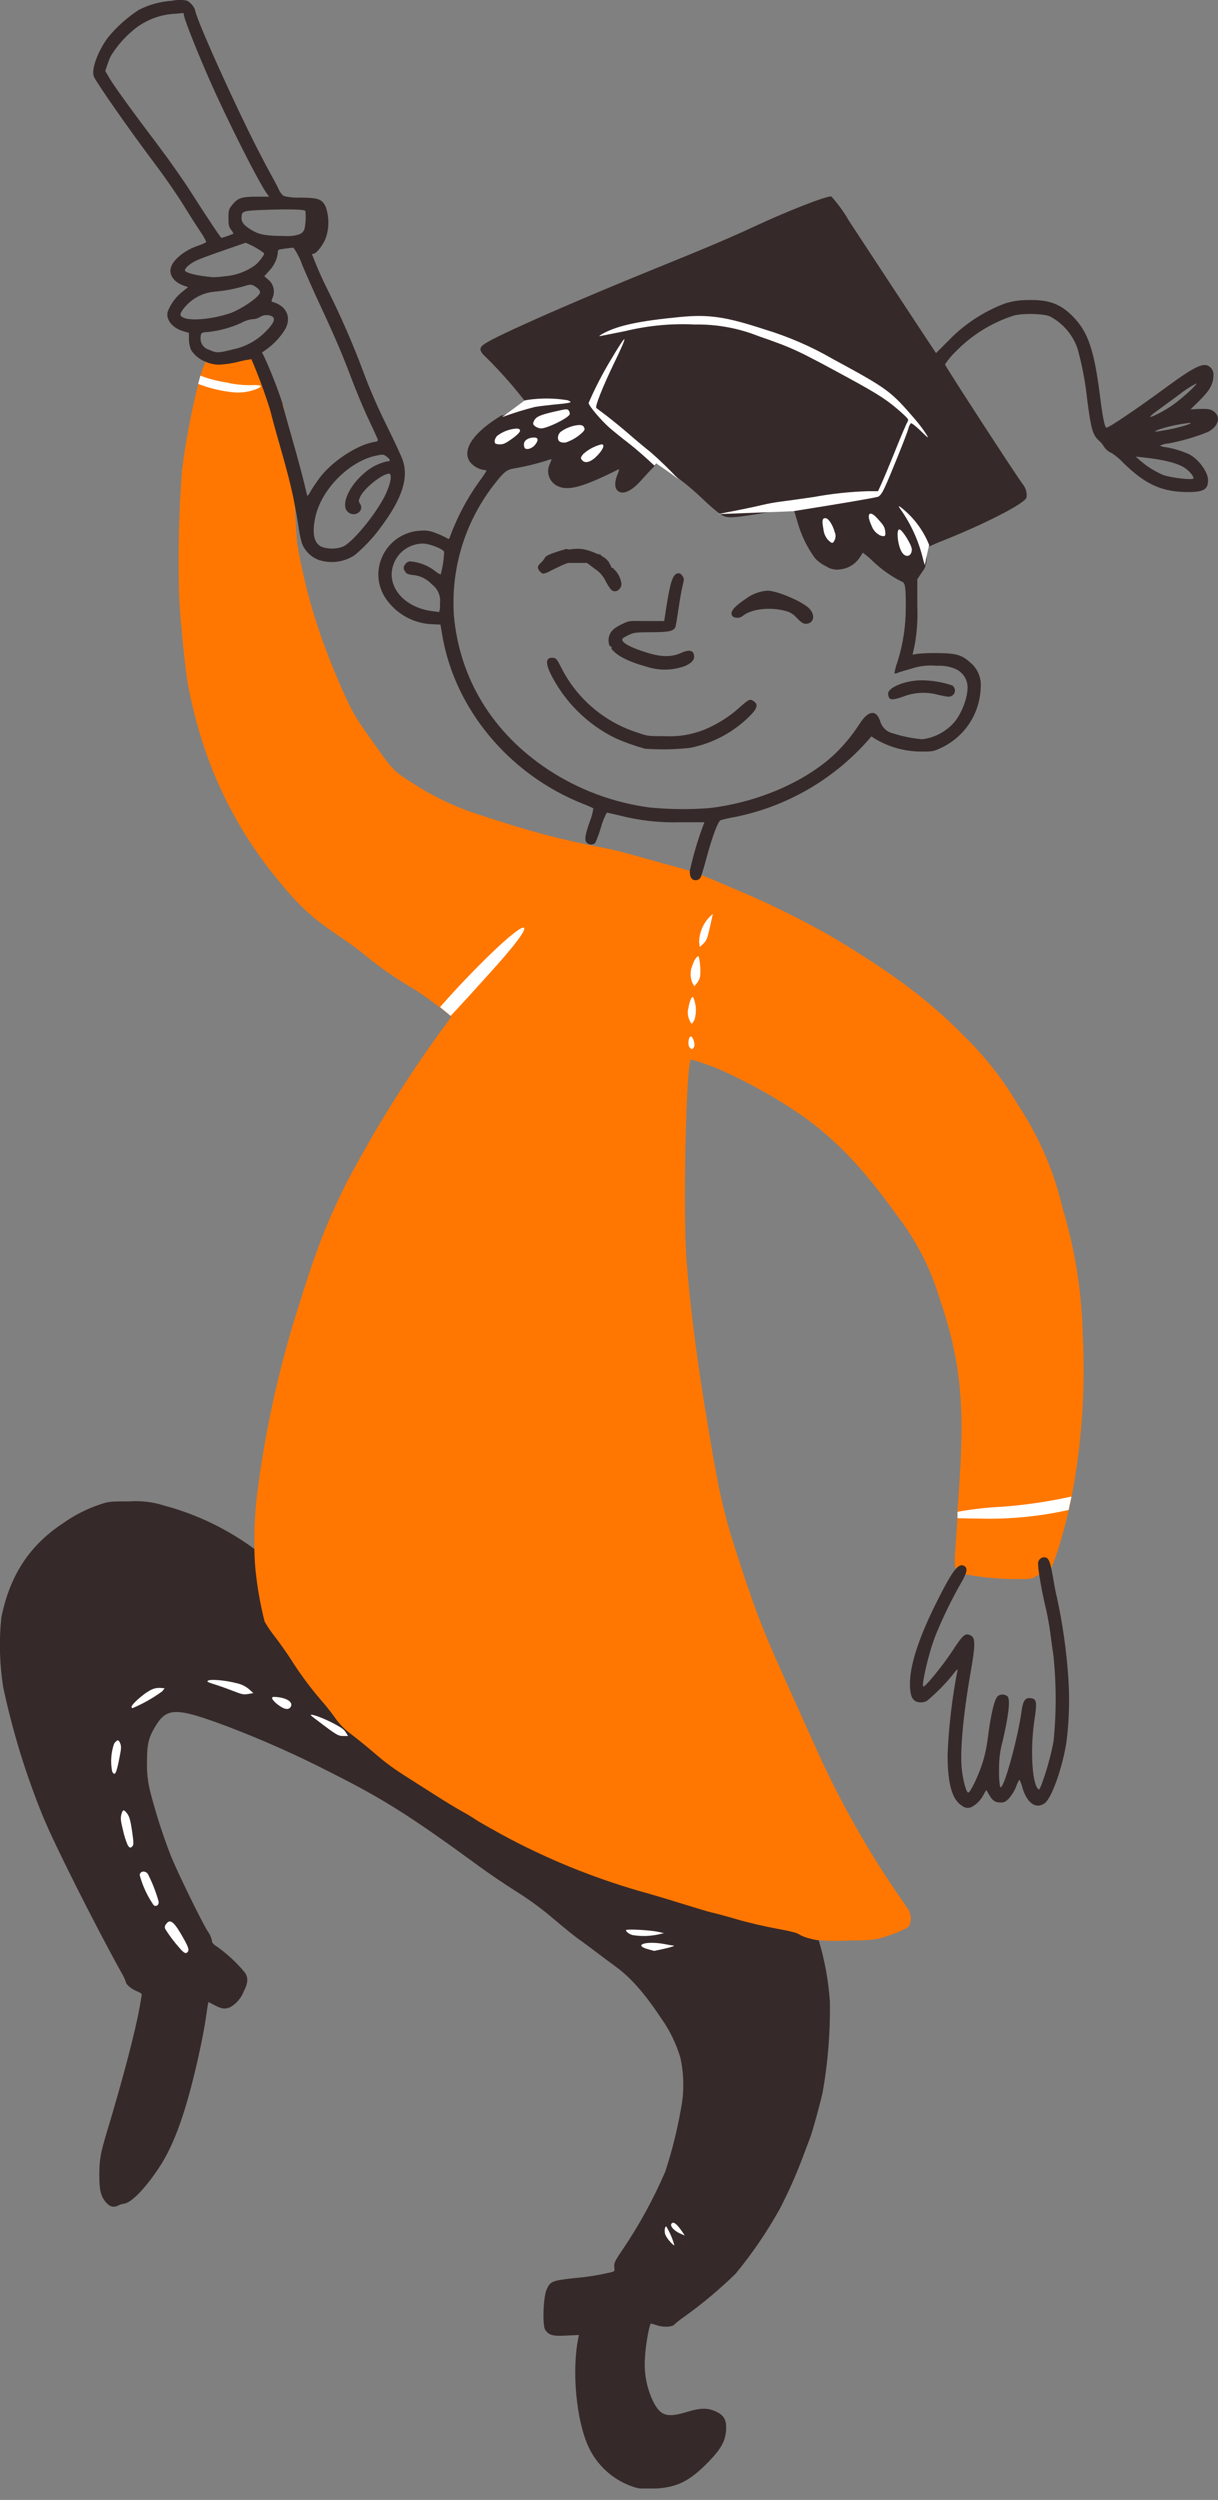 <?xml version="1.0" encoding="UTF-8"?> <svg xmlns="http://www.w3.org/2000/svg" width="77" height="158" viewBox="0 0 77 158" fill="none"><rect x="0" y="0" width="77" height="158" fill="#808080" stroke="none"/><g clip-path="url(#clip0)"><path d="M52.465 126.528C52.376 125.197 52.137 123.881 51.752 122.605C51.708 122.437 51.661 122.265 51.613 122.082C51.332 121.041 51.248 120.859 50.152 119.259C49.629 118.42 48.997 117.654 48.271 116.983C47.423 116.117 46.473 115.359 45.44 114.726C44.224 114.002 42.967 113.349 41.674 112.771C40.411 112.179 39.19 111.499 38.022 110.737C36.161 109.584 34.244 108.527 32.276 107.57C31.867 107.365 31.447 107.164 31.056 106.963H31.012C30.647 106.766 30.216 106.576 29.85 106.386C28.024 105.492 26.247 104.499 24.528 103.413C23.235 102.642 21.171 101.302 20.875 101.057C20.605 100.848 20.321 100.657 20.024 100.487C18.056 99.329 17.687 99.092 17.168 98.694C16.803 98.405 16.437 98.138 16.072 97.89C14.365 96.634 12.439 95.707 10.392 95.158C9.67 94.926 8.91 94.835 8.153 94.891C6.966 94.891 6.864 94.891 6.286 95.096C5.463 95.373 4.685 95.771 3.978 96.275C1.867 97.667 0.621 99.563 0.084 102.23C-0.069 103.706 -0.027 105.195 0.208 106.66C0.8 109.435 1.636 112.153 2.707 114.78C3.437 116.563 5.943 121.542 7.642 124.614C7.769 124.82 7.874 125.039 7.956 125.267C7.956 125.417 8.321 125.72 8.642 125.845C8.818 125.91 8.96 126.005 8.96 126.049C8.96 126.093 8.895 126.498 8.81 126.951C8.529 128.485 7.748 131.459 6.772 134.695C6.352 136.094 6.286 136.456 6.279 137.42C6.272 138.384 6.367 138.79 6.67 139.159C6.926 139.469 7.174 139.542 7.47 139.396C7.57 139.341 7.679 139.303 7.791 139.283C8.233 139.283 9.114 138.403 10.016 137.058C11.028 135.55 11.787 133.406 12.573 129.852C12.748 129.063 12.938 128.062 13 127.631C13.062 127.2 13.124 126.772 13.143 126.685L13.179 126.531L13.581 126.739C14.027 126.973 14.22 126.999 14.564 126.853C14.954 126.625 15.255 126.271 15.415 125.848C15.692 125.304 15.703 124.961 15.455 124.639C14.975 124.063 14.427 123.548 13.822 123.105C13.479 122.882 13.395 122.791 13.395 122.637C13.35 122.43 13.261 122.235 13.135 122.064C12.792 121.549 11.174 118.24 10.783 117.246C10.277 115.935 9.848 114.596 9.497 113.235C9.343 112.628 9.274 112.002 9.293 111.376C9.293 110.229 9.38 109.838 9.83 109.093C10.56 107.899 11.137 107.902 14.388 109.119C16.625 109.971 18.813 110.946 20.941 112.041C24.229 113.695 25.968 114.791 30.332 117.984C30.928 118.418 31.976 119.131 32.663 119.562C33.471 120.067 34.24 120.631 34.964 121.249C35.541 121.739 36.279 122.345 36.608 122.575C36.937 122.805 37.441 123.185 37.729 123.405C38.018 123.624 38.555 124.022 38.916 124.288C39.885 124.997 40.743 125.969 41.839 127.616C42.354 128.355 42.749 129.171 43.008 130.034C43.25 131.123 43.26 132.251 43.037 133.344C42.804 134.663 42.478 135.964 42.062 137.237C41.318 138.971 40.41 140.63 39.351 142.191C38.858 142.921 38.807 143.038 38.836 143.286C38.865 143.535 38.862 143.557 38.61 143.615C37.855 143.792 37.088 143.914 36.316 143.98C34.913 144.134 34.789 144.185 34.562 144.689C34.336 145.193 34.285 146.968 34.467 147.246C34.69 147.589 34.964 147.666 35.819 147.611L36.597 147.575L36.56 147.765C36.137 149.847 36.429 152.966 37.203 154.643C37.471 155.221 37.852 155.74 38.323 156.169C38.794 156.598 39.346 156.928 39.947 157.141C40.374 157.302 40.835 157.352 41.287 157.287C42.767 157.236 43.585 156.838 44.808 155.574C45.594 154.76 45.86 154.274 45.904 153.569C45.937 152.966 45.776 152.663 45.305 152.433C44.757 152.17 44.315 152.17 43.442 152.433C42.182 152.816 41.78 152.703 41.316 151.827C40.891 150.964 40.703 150.003 40.772 149.043C40.801 148.269 41.053 146.852 41.159 146.852C41.178 146.852 41.353 146.906 41.547 146.968C41.959 147.104 42.529 147.071 42.642 146.903C42.839 146.723 43.049 146.56 43.271 146.413C44.413 145.593 45.492 144.688 46.5 143.707C47.562 142.42 48.503 141.038 49.312 139.579C49.88 138.474 50.382 137.336 50.813 136.171L51.226 135.075C51.376 134.688 51.887 132.81 52.012 132.208C52.342 130.333 52.493 128.431 52.465 126.528Z" fill="#362929"></path><path d="M11.035 125.684C11.716 125.255 12.31 124.701 12.785 124.051C12.873 123.911 12.974 123.78 13.088 123.66C13.251 123.756 13.408 123.86 13.559 123.974C14.027 124.307 14.754 125.07 14.754 125.253C14.642 125.551 14.473 125.826 14.257 126.06C14.029 126.011 13.814 125.916 13.625 125.779C13.4 125.632 13.154 125.523 12.894 125.454C12.504 125.454 12.46 125.552 12.244 126.97C11.7 130.549 10.652 134.275 9.687 135.97C9.259 136.689 8.76 137.363 8.197 137.983C7.656 138.538 7.605 138.498 7.751 137.636C7.806 137.303 8.014 136.324 8.212 135.444C8.603 133.757 8.906 132.05 9.117 130.33C9.333 128.774 9.651 126.75 9.764 126.192C9.793 126.067 9.881 126.02 10.21 125.95C10.493 125.891 10.77 125.802 11.035 125.684Z" fill="#362929"></path><path d="M41.115 153.05C41.696 153.551 42.602 153.627 43.643 153.258C43.879 153.171 44.124 153.109 44.374 153.076C44.695 153.076 45.017 153.215 45.057 153.372C45.152 153.737 44.761 154.438 44.052 155.132C43.179 155.983 42.628 156.283 41.649 156.444C40.998 156.577 40.32 156.463 39.749 156.122C39.06 155.752 38.479 155.208 38.065 154.544C37.313 153.123 36.969 150.062 37.335 148.02C37.459 147.337 37.466 147.202 37.382 147.001C37.328 146.873 37.243 146.76 37.192 146.753C37.141 146.746 36.663 146.753 36.129 146.753H35.169V146.11C35.171 145.806 35.2 145.503 35.256 145.204C35.337 144.905 35.322 144.908 36.655 144.78C37.161 144.725 37.663 144.642 38.16 144.532C38.595 144.433 38.971 144.353 39.004 144.353C39.103 144.459 39.179 144.583 39.231 144.718C39.481 145.21 39.791 145.669 40.155 146.084L40.356 146.34L40.213 146.866C39.932 147.741 39.808 148.659 39.848 149.576C39.954 151.049 40.451 152.462 41.115 153.05Z" fill="#362929"></path><path d="M67.185 76.394C66.647 74.064 65.694 71.851 64.372 69.859C63.452 68.282 62.326 66.835 61.023 65.556C58.711 63.203 56.464 61.516 52.483 59.142C50.555 58.05 48.565 57.074 46.521 56.219L46.251 56.103L45.466 55.77L45.385 55.734C44.922 55.54 44.611 55.405 44.341 55.299C44.07 55.193 43.87 55.124 43.61 55.043C43.278 54.941 42.88 54.828 42.197 54.645L39.83 53.988C39.318 53.842 38.591 53.666 38.219 53.597C37.368 53.436 36.564 53.268 35.768 53.078L35.285 52.965C33.799 52.6 32.312 52.158 30.577 51.581C29.142 51.15 27.768 50.536 26.49 49.754C25.029 48.841 24.883 48.728 24.152 47.709C22.76 45.773 22.486 45.352 22.073 44.531C21.405 43.123 20.81 41.682 20.291 40.213C19.624 38.3 19.121 36.334 18.786 34.336C18.746 33.971 18.68 32.849 18.633 31.826C18.596 31.052 18.567 30.325 18.567 30C18.567 29.675 18.538 29.573 18.399 29.445C18.26 29.317 18.224 29.207 18.176 28.349C18.147 27.838 18.081 27.001 18.03 26.49C18.008 26.274 17.99 26.124 17.971 25.975C17.966 25.81 17.924 25.649 17.847 25.503C17.801 25.444 17.741 25.398 17.672 25.368C17.603 25.339 17.527 25.328 17.453 25.335C17.307 25.372 17.27 25.299 16.989 24.495C16.825 24.013 16.624 23.469 16.518 23.286C16.463 23.143 16.38 23.013 16.273 22.903C16.166 22.793 16.038 22.706 15.897 22.647V22.691V22.731C15.667 22.479 15.385 22.636 15.035 22.753C14.787 22.829 14.53 22.872 14.271 22.881C14.175 22.89 14.078 22.873 13.991 22.829C13.904 22.786 13.832 22.719 13.782 22.636C13.606 22.428 13.566 22.406 13.384 22.472C13.225 22.55 13.096 22.678 13.018 22.837C13.011 22.855 13.003 22.872 12.993 22.888C12.864 23.165 12.755 23.45 12.668 23.743C12.624 23.9 12.576 24.072 12.533 24.251V24.28C12.082 26.074 11.739 27.894 11.506 29.73C11.309 32.356 11.248 34.991 11.323 37.623C11.396 39.267 11.689 42.087 11.875 43.252C12.124 44.536 12.449 45.805 12.847 47.051C13.787 49.915 15.211 52.596 17.058 54.977C18.808 57.198 19.615 57.955 21.723 59.361C22.229 59.7 22.716 60.066 23.184 60.457C24.123 61.218 25.121 61.904 26.168 62.51C26.468 62.681 27.235 63.24 27.812 63.675C28.137 63.923 28.404 64.139 28.495 64.23C28.495 64.248 28.524 64.263 28.524 64.27C28.524 64.277 28.214 64.712 27.83 65.22C25.645 68.245 23.673 71.418 21.927 74.717C20.612 77.347 19.984 78.976 18.728 83.034C17.561 86.777 16.731 90.617 16.247 94.508C16.115 95.635 16.06 96.77 16.083 97.905C16.087 98.516 16.13 99.126 16.211 99.731C16.326 100.66 16.499 101.581 16.73 102.489C16.922 102.824 17.141 103.144 17.383 103.446C17.694 103.851 18.14 104.487 18.377 104.852C18.941 105.749 19.569 106.604 20.258 107.409C20.525 107.705 20.93 108.213 21.157 108.534C21.428 108.935 21.767 109.286 22.157 109.572C22.388 109.743 22.749 110.032 23.078 110.302L23.476 110.634C23.951 111.044 24.283 111.318 24.634 111.577C24.985 111.836 25.339 112.07 25.869 112.406L27.662 113.546C28.155 113.86 28.784 114.243 29.061 114.397C29.339 114.55 29.792 114.81 30.029 114.974C30.267 115.138 31.045 115.573 31.713 115.942C34.496 117.454 37.436 118.658 40.48 119.533C41.072 119.693 42.248 120.044 43.099 120.311C43.95 120.577 44.812 120.837 45.02 120.88C45.228 120.924 45.941 121.114 46.598 121.308C47.256 121.501 48.373 121.761 49.086 121.892C49.962 122.049 50.422 122.166 50.517 122.258C50.746 122.386 50.992 122.478 51.248 122.532C51.419 122.579 51.594 122.612 51.77 122.63C52.348 122.669 52.927 122.677 53.505 122.652C54.93 122.63 55.27 122.605 55.697 122.48C56.493 122.258 57.352 121.896 57.469 121.724C57.552 121.55 57.589 121.357 57.574 121.165C57.559 120.973 57.494 120.787 57.385 120.628C57.282 120.475 56.932 119.96 56.603 119.489C54.796 116.821 53.208 114.011 51.854 111.087C51.595 110.507 50.857 108.874 50.218 107.453C48.271 103.15 47.902 102.222 46.825 98.957C45.783 95.801 45.506 94.617 44.812 90.46C44.081 86.187 43.643 82.709 43.409 79.751C43.161 76.664 43.376 66.966 43.691 66.966C44.404 67.163 45.101 67.414 45.776 67.718C47.492 68.502 49.137 69.432 50.693 70.498C52.91 72.091 54.535 73.804 56.731 76.847C57.878 78.34 58.755 80.022 59.321 81.818C60.69 85.796 61.001 88.554 60.657 93.653C60.617 94.237 60.57 94.92 60.526 95.57V95.739C60.526 95.819 60.526 95.899 60.526 95.976C60.486 96.579 60.449 97.123 60.424 97.496C60.351 98.5 60.322 98.957 60.424 99.172C60.526 99.388 60.65 99.395 60.92 99.472L61.037 99.501C62.083 99.699 63.144 99.798 64.208 99.797C65.139 99.797 65.275 99.797 65.435 99.658C65.513 99.594 65.609 99.556 65.709 99.548H65.749C65.95 99.6 66.301 99.351 66.48 99.048C66.489 99.037 66.496 99.024 66.502 99.011C66.697 98.523 66.868 98.026 67.013 97.521C67.222 96.838 67.404 96.151 67.565 95.45C67.631 95.169 67.689 94.888 67.748 94.603C68.39 91.234 68.626 87.8 68.449 84.375C68.39 81.67 67.965 78.985 67.185 76.394Z" fill="#FF7700"></path><path d="M47.661 44.326C47.427 44.162 47.369 44.18 46.883 44.593C46.322 45.122 45.684 45.564 44.991 45.904C44.088 46.362 43.081 46.577 42.069 46.529C41.024 46.529 40.951 46.529 40.323 46.31C39.265 45.976 38.285 45.43 37.444 44.706C36.604 43.982 35.919 43.095 35.432 42.098C35.22 41.678 35.151 41.594 34.979 41.576C34.533 41.525 34.464 41.831 34.774 42.514C35.659 44.331 37.13 45.797 38.949 46.675C39.542 46.933 40.153 47.149 40.776 47.321C41.723 47.388 42.674 47.369 43.618 47.267C45.062 46.984 46.388 46.274 47.424 45.228C47.869 44.779 47.943 44.523 47.661 44.326Z" fill="#362929"></path><path d="M38.811 39.749C38.701 39.84 38.613 39.955 38.554 40.084C38.495 40.214 38.467 40.356 38.471 40.498C38.476 40.598 38.493 40.698 38.522 40.794C38.522 40.816 38.588 40.83 38.599 40.849C38.61 40.867 38.675 40.885 38.675 40.904C38.675 40.933 38.632 40.962 38.654 40.991C38.675 41.02 38.654 40.991 38.654 40.991C38.654 40.991 38.675 40.991 38.675 41.013C38.675 41.061 38.748 41.108 38.796 41.159C38.861 41.224 38.93 41.284 39.004 41.338C39.11 41.419 39.222 41.492 39.34 41.554L39.395 41.583L39.534 41.652L39.68 41.722L39.786 41.766L39.979 41.846L40.078 41.882L40.301 41.963L40.666 42.076L40.86 42.131L41.057 42.189C41.81 42.396 42.61 42.357 43.34 42.08C43.446 42.03 43.547 41.971 43.643 41.904L43.676 41.879C43.702 41.853 43.727 41.831 43.749 41.806C43.807 41.75 43.849 41.679 43.869 41.601C43.889 41.523 43.887 41.441 43.862 41.364C43.789 41.083 43.53 41.053 43.033 41.276C42.471 41.528 41.85 41.532 40.984 41.276C39.782 40.911 39.136 40.545 39.395 40.323C39.527 40.239 39.665 40.166 39.808 40.103C40.078 39.979 40.279 39.957 41.185 39.957C42.281 39.957 42.599 39.888 42.701 39.621C42.726 39.556 42.81 39.048 42.891 38.493C42.971 37.938 43.088 37.28 43.15 37.032C43.252 36.623 43.252 36.571 43.15 36.407C43.101 36.32 43.02 36.256 42.924 36.228C42.558 36.228 42.408 36.63 42.149 38.215L41.989 39.252H40.911C39.844 39.252 39.837 39.194 39.355 39.428C39.229 39.485 39.107 39.551 38.99 39.625C38.927 39.662 38.867 39.703 38.811 39.749Z" fill="#362929"></path><path d="M34.964 35.998L35.176 35.896L35.351 35.812L35.402 35.786L35.625 35.684C35.662 35.684 35.698 35.651 35.735 35.64C35.798 35.613 35.864 35.592 35.932 35.578H35.998H36.1H36.173C36.264 35.578 36.367 35.578 36.495 35.578H37.105L37.59 35.943C37.875 36.122 38.106 36.374 38.259 36.674C38.351 36.865 38.462 37.046 38.591 37.214C38.621 37.26 38.661 37.298 38.708 37.325C38.756 37.352 38.809 37.367 38.863 37.369C38.918 37.371 38.972 37.361 39.021 37.337C39.07 37.314 39.113 37.279 39.147 37.236C39.19 37.195 39.225 37.146 39.25 37.092C39.274 37.037 39.288 36.978 39.289 36.918C39.254 36.609 39.127 36.318 38.924 36.082C38.924 36.06 38.869 36.038 38.854 36.016C38.84 35.994 38.796 35.983 38.788 35.969C38.781 35.954 38.81 35.939 38.81 35.928C38.81 35.917 38.781 35.903 38.657 35.888C38.643 35.787 38.596 35.693 38.522 35.622C38.522 35.622 38.522 35.589 38.522 35.574C38.522 35.56 38.438 35.457 38.387 35.403C38.336 35.348 38.299 35.315 38.255 35.278C38.231 35.256 38.206 35.235 38.178 35.216C38.157 35.216 38.135 35.216 38.109 35.183L38.058 35.143C38.032 35.143 38.007 35.096 37.981 35.088C37.956 35.081 37.981 35.066 37.981 35.066C37.981 35.066 37.956 35.066 37.941 35.034C37.926 35.001 37.941 35.034 37.912 35.034C37.888 35.032 37.863 35.032 37.839 35.034H37.817L37.678 34.971L37.528 34.906L37.426 34.869L37.327 34.833C37.262 34.811 37.196 34.789 37.134 34.774L37.01 34.738C36.77 34.684 36.523 34.67 36.279 34.694C36.195 34.694 36.107 34.716 36.02 34.73L35.797 34.701C35.757 34.701 35.717 34.701 35.676 34.734C35.556 34.763 35.428 34.803 35.289 34.847C34.741 35.023 34.515 35.129 34.456 35.238C34.385 35.362 34.295 35.474 34.19 35.571C34.101 35.64 34.035 35.734 34 35.841C34 36.005 34.215 36.257 34.365 36.257C34.492 36.226 34.615 36.18 34.73 36.118C34.781 36.086 34.869 36.042 34.964 35.998Z" fill="#362929"></path><path d="M48.501 37.331C48.016 37.37 47.551 37.544 47.161 37.835C46.331 38.394 46.09 38.723 46.331 38.968C46.434 39.029 46.553 39.056 46.671 39.044C46.79 39.032 46.901 38.982 46.989 38.902C47.508 38.493 48.64 38.358 49.575 38.591C49.888 38.65 50.171 38.815 50.375 39.059C50.634 39.322 50.773 39.424 50.93 39.424C51.445 39.424 51.573 38.894 51.164 38.463C50.755 38.032 49.144 37.331 48.501 37.331Z" fill="#362929"></path><path d="M76.784 26.044C76.554 25.851 76.365 25.818 75.648 25.854L75.261 25.876L75.835 25.31C76.481 24.674 76.708 24.258 76.708 23.743C76.72 23.649 76.711 23.554 76.681 23.465C76.65 23.375 76.6 23.294 76.532 23.228C76.149 22.863 75.641 23.071 73.731 24.473C71.904 25.818 70.038 27.081 69.939 27.03C69.841 26.979 69.724 26.493 69.537 25.007C69.172 22.121 68.785 20.989 67.846 20.021C67.01 19.173 66.283 18.925 64.924 18.965C64.436 18.962 63.951 19.04 63.489 19.195C62.146 19.71 60.934 20.514 59.938 21.551L59.175 22.318L58.079 20.664C57.016 19.053 55.631 16.941 53.663 13.946C53.351 13.399 52.981 12.887 52.559 12.419C52.326 12.346 49.842 13.311 47.687 14.315C46.171 15.02 44.523 15.721 41.422 16.974C36.721 18.881 32.119 20.89 30.877 21.588C30.223 21.953 30.212 22.117 30.804 22.658C31.6 23.452 32.349 24.293 33.047 25.175L33.16 25.325L33.423 25.69L32.875 25.858C32.5 25.97 32.134 26.109 31.779 26.274C31.779 26.274 31.753 26.234 31.739 26.234C30.066 27.238 29.182 28.327 29.682 29.156C29.903 29.452 30.231 29.649 30.596 29.704C30.683 29.704 30.756 29.737 30.756 29.759C30.602 30.011 30.435 30.254 30.256 30.489C29.492 31.562 28.878 32.733 28.429 33.971C28.389 34.087 28.371 34.091 28.221 33.992C28.008 33.878 27.787 33.779 27.56 33.697C27.257 33.56 26.923 33.506 26.592 33.539C25.866 33.57 25.18 33.882 24.681 34.41C24.182 34.938 23.908 35.64 23.918 36.367C23.936 36.998 24.171 37.605 24.583 38.084C24.91 38.488 25.319 38.819 25.783 39.054C26.247 39.289 26.756 39.424 27.275 39.45L27.845 39.475L27.965 40.177C28.765 44.845 32.214 48.965 36.864 50.806C37.084 50.888 37.3 50.982 37.51 51.087C37.469 51.382 37.39 51.671 37.276 51.946C36.969 52.833 36.937 53.104 37.108 53.275C37.18 53.34 37.273 53.375 37.37 53.375C37.466 53.375 37.559 53.34 37.631 53.275C37.777 52.95 37.899 52.614 37.996 52.271C38.083 51.955 38.205 51.65 38.361 51.361C38.398 51.361 38.759 51.442 39.169 51.54C40.422 51.862 41.714 52.006 43.008 51.968C43.844 51.968 44.531 51.968 44.531 51.968C44.531 51.968 44.465 52.15 44.385 52.355C44.073 53.223 43.816 54.11 43.614 55.01C43.61 55.055 43.61 55.101 43.614 55.145C43.606 55.285 43.648 55.423 43.731 55.536C43.772 55.575 43.822 55.603 43.877 55.618C43.931 55.634 43.988 55.637 44.044 55.626C44.099 55.616 44.152 55.593 44.197 55.559C44.242 55.525 44.279 55.481 44.304 55.431C44.328 55.377 44.348 55.322 44.363 55.266C44.439 55.032 44.567 54.594 44.688 54.141C45.02 52.903 45.386 51.92 45.55 51.84C45.856 51.753 46.167 51.683 46.481 51.632C49.69 50.983 52.604 49.318 54.791 46.883L55.091 46.54L55.288 46.675C56.179 47.215 57.201 47.5 58.243 47.5C58.974 47.5 59.01 47.5 59.562 47.234C60.273 46.887 60.877 46.352 61.306 45.687C61.736 45.022 61.975 44.252 61.998 43.46C62.028 43.157 61.98 42.851 61.861 42.57C61.742 42.289 61.554 42.043 61.315 41.853C60.793 41.382 60.42 41.28 59.208 41.276C58.787 41.269 58.366 41.286 57.947 41.327L57.692 41.382L57.834 40.717C57.972 39.93 58.025 39.13 57.991 38.332V36.611L58.232 36.246C58.353 36.056 58.51 35.881 58.51 35.713C58.552 35.632 58.571 35.541 58.565 35.45V35.432C58.581 35.282 58.581 35.132 58.565 34.982L58.521 34.595L58.78 34.519L59.324 34.281C62.13 33.185 64.749 31.848 64.895 31.45C64.915 31.307 64.907 31.162 64.87 31.022C64.834 30.882 64.77 30.751 64.683 30.636C64.413 30.321 59.741 23.133 59.741 23.034C59.927 22.744 60.148 22.478 60.398 22.242C61.423 21.177 62.697 20.386 64.106 19.94C64.734 19.783 66.045 19.823 66.407 20.013C67.21 20.448 67.821 21.167 68.12 22.03C68.416 23.095 68.621 24.184 68.734 25.284C68.975 27.111 69.074 27.476 69.464 27.841C69.589 27.944 69.694 28.067 69.775 28.206C69.9 28.406 70.086 28.561 70.305 28.648C70.57 28.829 70.815 29.039 71.035 29.273C72.423 30.625 73.46 31.099 75.126 31.099C76.087 31.099 76.372 30.928 76.372 30.351C76.372 29.836 75.776 29.021 75.177 28.711C74.717 28.503 74.232 28.354 73.734 28.269C73.594 28.261 73.457 28.228 73.329 28.17C73.5 28.085 73.686 28.037 73.877 28.027C74.729 27.866 75.564 27.622 76.368 27.297C77 26.965 77.197 26.391 76.784 26.044ZM27.856 36.312C27.707 36.243 27.57 36.153 27.447 36.045C26.999 35.716 26.467 35.52 25.913 35.479C25.846 35.487 25.782 35.511 25.726 35.549C25.671 35.587 25.626 35.638 25.595 35.698C25.546 35.752 25.52 35.823 25.52 35.895C25.52 35.968 25.546 36.038 25.595 36.093C25.686 36.261 25.767 36.301 26.11 36.341C26.562 36.382 26.982 36.589 27.29 36.922C27.481 37.06 27.631 37.247 27.723 37.465C27.815 37.681 27.846 37.92 27.812 38.153C27.834 38.331 27.816 38.512 27.761 38.683L27.315 38.624C25.829 38.431 24.758 37.459 24.758 36.29C24.772 35.775 24.984 35.285 25.352 34.924C25.719 34.563 26.212 34.359 26.727 34.354C27.14 34.354 27.965 34.672 28.079 34.869C28.062 35.357 27.988 35.842 27.856 36.312ZM57.681 42.24C58.181 42.081 58.71 42.026 59.233 42.08C59.638 42.054 60.044 42.124 60.416 42.284C60.602 42.368 60.765 42.495 60.892 42.654C61.019 42.814 61.107 43.001 61.147 43.201C61.26 43.811 60.899 44.925 60.369 45.597C59.849 46.218 59.113 46.62 58.309 46.722C57.688 46.671 57.075 46.549 56.483 46.357C56.279 46.316 56.092 46.219 55.942 46.076C55.792 45.933 55.686 45.751 55.635 45.55C55.372 44.819 54.879 44.91 54.335 45.758C53.857 46.503 53.286 47.185 52.636 47.785C50.748 49.484 47.807 50.729 44.841 51.073C43.59 51.17 42.332 51.158 41.083 51.036C38.782 50.735 36.58 49.914 34.643 48.636C31.147 46.324 29.065 42.916 28.696 38.924C28.485 35.862 29.442 32.834 31.373 30.449C31.881 29.806 32.075 29.664 32.517 29.605C33.212 29.486 33.898 29.319 34.57 29.105C34.667 29.064 34.769 29.036 34.873 29.021C34.843 29.117 34.808 29.211 34.767 29.302C34.704 29.425 34.666 29.558 34.655 29.696C34.644 29.833 34.661 29.971 34.704 30.102C34.746 30.232 34.815 30.353 34.905 30.457C34.995 30.562 35.104 30.647 35.227 30.709C35.899 31.052 36.845 30.796 39.121 29.653C39.154 29.653 39.121 29.788 39.033 29.993C38.847 30.464 38.847 30.815 39.033 31.001C39.337 31.304 39.906 31.067 40.516 30.38C40.743 30.124 41.064 29.77 41.247 29.591L41.419 29.405L41.543 29.27L42.069 29.635C42.434 29.883 42.701 30.088 42.949 30.274C43.485 30.682 43.996 31.121 44.48 31.589C44.819 31.91 45.185 32.228 45.426 32.414C45.497 32.473 45.574 32.524 45.656 32.568C46.021 32.765 46.313 32.751 48.512 32.382L49.268 32.265C49.56 32.206 49.858 32.177 50.156 32.181C50.165 32.196 50.173 32.212 50.178 32.228C50.225 32.345 50.32 32.648 50.415 32.988C50.643 33.805 51.014 34.576 51.511 35.264C51.717 35.489 51.965 35.672 52.242 35.801C52.496 35.968 52.803 36.035 53.104 35.987C53.35 35.963 53.588 35.886 53.801 35.759C54.014 35.633 54.196 35.461 54.335 35.256C54.444 35.092 54.536 34.946 54.547 34.931C54.77 35.095 54.981 35.274 55.178 35.468C55.719 35.987 56.335 36.422 57.005 36.758C57.224 36.816 57.268 37.101 57.261 38.398C57.264 39.565 57.086 40.726 56.735 41.839C56.645 42.075 56.58 42.319 56.541 42.569C56.637 42.567 56.731 42.542 56.815 42.496C56.855 42.481 57.286 42.35 57.681 42.24ZM73.077 26.018L74.567 24.923C74.899 24.658 75.257 24.427 75.634 24.232C75.696 24.298 74.768 25.149 74.173 25.573C73.876 25.782 73.565 25.97 73.241 26.135C72.606 26.457 72.544 26.406 73.077 26.018ZM74.903 29.576C75.218 29.785 75.502 30.142 75.44 30.245C75.378 30.347 74.03 30.205 73.512 30.011C72.98 29.779 72.487 29.466 72.051 29.083L71.799 28.86L72.23 28.904C73.548 29.043 74.465 29.27 74.918 29.587L74.903 29.576ZM73.855 27.151C72.949 27.323 72.847 27.323 73.245 27.151C73.886 26.942 74.547 26.8 75.218 26.727C75.502 26.734 74.659 26.997 73.87 27.151H73.855Z" fill="#362929"></path><path d="M56.15 43.807C56.138 43.916 56.162 44.025 56.219 44.118C56.333 44.253 56.585 44.22 57.25 43.972C57.932 43.742 58.669 43.727 59.361 43.928C59.971 44.059 60.051 44.063 60.201 43.961C60.253 43.925 60.295 43.878 60.325 43.822C60.354 43.766 60.37 43.704 60.37 43.641C60.37 43.578 60.354 43.516 60.325 43.461C60.295 43.405 60.253 43.357 60.201 43.322C59.574 43.109 58.916 42.999 58.254 42.996C57.29 42.996 56.198 43.417 56.15 43.807Z" fill="#362929"></path><path d="M66.816 100.955C66.776 100.83 66.666 100.272 66.572 99.709C66.524 99.431 66.484 99.212 66.44 99.037C66.327 98.54 66.214 98.42 65.991 98.42C65.936 98.424 65.884 98.44 65.836 98.465C65.788 98.491 65.745 98.525 65.711 98.568C65.677 98.61 65.652 98.659 65.637 98.712C65.622 98.764 65.618 98.819 65.626 98.873C65.638 99.094 65.662 99.315 65.698 99.534C65.79 100.126 65.947 100.951 66.086 101.521C66.192 101.945 66.323 102.639 66.378 103.062C66.433 103.486 66.535 104.22 66.604 104.695C66.784 106.479 66.784 108.277 66.604 110.061C66.424 110.992 66.169 111.907 65.841 112.797C65.698 113.129 65.68 113.162 65.589 113.023C65.224 112.53 65.136 110.426 65.399 108.677C65.571 107.559 65.534 107.365 65.151 107.325C64.767 107.285 64.661 107.533 64.559 108.293C64.369 109.637 63.704 112.194 63.383 112.804C63.277 112.998 63.266 113.005 63.211 112.87C63.163 112.525 63.146 112.177 63.16 111.829C63.149 111.223 63.225 110.619 63.386 110.035C63.752 108.483 63.883 107.435 63.7 107.216C63.62 107.149 63.52 107.108 63.416 107.1C63.311 107.091 63.207 107.115 63.116 107.168C62.886 107.292 62.645 108.264 62.437 109.93C62.368 110.478 62.245 111.019 62.071 111.544C61.805 112.333 61.341 113.283 61.217 113.294C61.092 113.305 60.91 112.64 60.815 111.931C60.669 110.835 60.873 108.465 61.363 105.685C61.662 103.99 61.666 103.534 61.388 103.376C61.023 103.179 60.895 103.296 60.201 104.352C59.577 105.298 58.517 106.595 58.375 106.595C58.232 106.595 58.674 104.545 59.153 103.336C59.607 102.228 60.13 101.15 60.72 100.107C60.842 99.909 60.948 99.701 61.038 99.486C61.144 99.212 61.111 99.066 60.965 98.975C60.819 98.884 60.643 98.909 60.424 99.157C60.124 99.494 59.719 100.228 59.072 101.539C58.057 103.603 57.531 105.261 57.524 106.394C57.524 107.058 57.626 107.387 57.889 107.526C58.001 107.576 58.124 107.599 58.247 107.594C58.37 107.589 58.49 107.556 58.598 107.497C59.208 106.991 59.765 106.425 60.26 105.806C60.486 105.517 60.556 105.44 60.526 105.59C60.187 107.341 59.979 109.115 59.905 110.897C59.905 112.724 60.187 113.747 60.819 114.13C60.912 114.208 61.027 114.253 61.148 114.26C61.27 114.267 61.39 114.234 61.491 114.167C61.783 113.993 62.02 113.74 62.174 113.436L62.349 113.126L62.539 113.451C62.762 113.816 62.904 113.922 63.27 113.922C63.485 113.922 63.587 113.871 63.803 113.641C63.989 113.423 64.137 113.176 64.241 112.91C64.29 112.757 64.359 112.611 64.446 112.475C64.532 112.646 64.598 112.827 64.643 113.012C64.935 113.973 65.498 114.357 66.042 113.969C66.487 113.648 67.174 111.712 67.423 110.072C67.591 108.728 67.629 107.372 67.536 106.021C67.42 104.317 67.18 102.624 66.816 100.955Z" fill="#362929"></path><path d="M25.441 29.036C25.361 28.806 24.912 27.845 24.448 26.899C23.9 25.803 23.352 24.554 22.939 23.421C22.289 21.686 21.547 19.987 20.718 18.329C20.349 17.595 20.017 16.841 19.725 16.072C19.725 16.072 19.769 16.035 19.823 16.035C19.999 16.035 20.419 15.499 20.591 15.057C20.815 14.415 20.815 13.715 20.591 13.073C20.368 12.587 20.134 12.5 18.998 12.489C18.64 12.508 18.282 12.473 17.935 12.386C17.793 12.275 17.684 12.127 17.617 11.959C17.537 11.776 17.252 11.254 17.004 10.801C16.755 10.348 16.149 9.187 15.678 8.219C14.037 4.854 12.335 0.99 12.328 0.606C12.228 0.372 12.055 0.176 11.835 0.047C11.525 -0.024 11.203 -0.024 10.893 0.047C10.151 0.091 9.427 0.289 8.767 0.628C8.043 1.103 7.394 1.682 6.842 2.349C6.18 3.225 5.746 4.423 5.939 4.851C6.133 5.278 8.197 8.237 9.775 10.33C10.37 11.119 11.196 12.306 11.601 12.967C12.007 13.628 12.507 14.403 12.697 14.688C12.83 14.874 12.944 15.074 13.037 15.283C13.037 15.323 12.825 15.429 12.555 15.517C11.736 15.78 10.98 16.368 10.816 16.872C10.651 17.376 10.998 17.836 11.63 18.059L11.893 18.147L11.528 18.439C11.105 18.775 10.782 19.219 10.593 19.725C10.487 20.214 10.911 20.737 11.579 20.93L11.944 21.04V21.467C11.951 21.684 11.993 21.899 12.069 22.103C12.281 22.441 12.596 22.703 12.967 22.852C13.237 22.974 13.529 23.041 13.826 23.049C14.23 23.031 14.631 22.974 15.024 22.877C15.302 22.801 15.585 22.744 15.871 22.706C15.871 22.706 15.871 22.662 15.871 22.665V22.647C16.332 23.721 16.737 24.819 17.084 25.934C17.183 26.336 17.449 27.323 17.683 28.126C18.11 29.62 18.413 30.745 18.607 31.779C18.72 32.349 18.815 32.893 18.896 33.456C18.941 33.752 19.005 34.047 19.086 34.336C19.178 34.576 19.32 34.794 19.503 34.975C19.686 35.156 19.904 35.297 20.145 35.388C20.519 35.512 20.917 35.55 21.308 35.5C21.7 35.45 22.075 35.313 22.406 35.099C23.038 34.574 23.603 33.971 24.086 33.306C25.438 31.494 25.858 30.168 25.441 29.036ZM19.305 13.329C19.348 13.724 19.325 14.124 19.239 14.512C19.183 14.634 19.088 14.733 18.969 14.794C18.655 14.903 18.321 14.944 17.99 14.914C16.945 14.914 16.467 14.848 16.043 14.618C15.488 14.315 15.268 14.081 15.268 13.793C15.268 13.344 15.323 13.322 16.595 13.27C18.242 13.208 19.232 13.23 19.305 13.332V13.329ZM12.025 12.072C11.579 11.375 10.699 10.118 10.063 9.278C8.383 7.057 7.218 5.45 6.918 4.938L6.655 4.486L6.776 4.12C6.838 3.931 6.91 3.746 6.991 3.565C7.344 2.981 7.786 2.455 8.303 2.009C9.07 1.318 10.054 0.915 11.086 0.869L11.598 0.822L11.649 1.048C11.725 1.414 12.547 3.463 13.223 4.993C14.344 7.55 16.339 11.502 16.876 12.244L17.015 12.43H16.189C15.254 12.43 15.02 12.522 14.666 12.967C14.465 13.219 14.443 13.296 14.443 13.771C14.443 14.246 14.472 14.337 14.611 14.527C14.677 14.599 14.726 14.683 14.757 14.775C14.757 14.775 14.571 14.848 14.392 14.914C14.213 14.98 14.027 15.031 13.994 15.031C13.961 15.031 13.325 14.111 12.025 12.072ZM11.689 17.08C11.689 16.93 12.054 16.624 12.482 16.434C12.701 16.335 13.475 16.05 14.206 15.802L15.528 15.341L15.853 15.488C16.15 15.627 16.43 15.798 16.689 15.999C16.759 16.047 16.448 16.481 16.167 16.73C15.597 17.155 14.918 17.408 14.209 17.46C13.967 17.494 13.723 17.514 13.479 17.522C12.449 17.435 11.689 17.241 11.689 17.08ZM11.63 20.09C11.345 19.966 11.338 19.867 11.601 19.509C11.839 19.202 12.138 18.948 12.48 18.762C12.821 18.577 13.197 18.464 13.585 18.432C14.185 18.381 14.78 18.272 15.36 18.107C15.78 17.975 15.871 17.968 16.025 18.048C16.357 18.227 16.496 18.413 16.419 18.541C16.247 18.866 15.323 19.491 14.593 19.783C14.245 19.899 13.89 19.992 13.53 20.061C12.704 20.218 11.959 20.229 11.63 20.09ZM14.662 22.099C13.771 22.318 13.676 22.318 13.201 22.099C13.036 22.05 12.893 21.945 12.798 21.801C12.704 21.657 12.662 21.485 12.682 21.314C12.682 21.051 12.766 20.989 13.135 20.985C13.86 20.908 14.567 20.717 15.232 20.419C15.457 20.29 15.705 20.206 15.963 20.171C16.116 20.174 16.268 20.135 16.401 20.057C16.519 19.974 16.658 19.925 16.802 19.915C16.947 19.905 17.091 19.936 17.219 20.002C17.435 20.16 17.299 20.455 16.77 20.981C16.196 21.557 15.461 21.946 14.662 22.096V22.099ZM19.389 31.195C19.192 30.336 18.863 29.094 18.465 27.706C18.282 27.078 18.099 26.409 17.972 25.96C17.917 25.763 17.877 25.595 17.855 25.518C17.853 25.508 17.853 25.498 17.855 25.489C17.522 24.475 17.131 23.481 16.686 22.512L16.562 22.282L16.865 22.066C17.309 21.744 17.69 21.341 17.986 20.879C18.461 20.119 18.151 19.349 17.256 19.089C17.142 19.056 17.142 19.035 17.256 18.764C17.326 18.573 17.335 18.364 17.28 18.168C17.226 17.971 17.111 17.796 16.952 17.668L16.708 17.456L17.004 17.128C17.308 16.822 17.504 16.426 17.562 15.999C17.562 15.776 17.562 15.773 18.012 15.714C18.256 15.681 18.501 15.652 18.552 15.652C18.787 15.99 18.974 16.359 19.108 16.748C19.363 17.358 19.747 18.209 19.959 18.684C21.087 21.098 21.613 22.315 22.15 23.743C22.475 24.612 22.99 25.854 23.301 26.504C23.611 27.154 23.874 27.735 23.885 27.794C23.896 27.852 23.845 27.907 23.732 27.922C22.636 28.068 20.974 29.153 20.174 30.245C20.039 30.427 19.809 30.763 19.681 30.975C19.436 31.392 19.436 31.414 19.389 31.191V31.195ZM21.697 34.544C21.267 34.706 20.793 34.715 20.357 34.57C19.853 34.358 19.714 33.751 19.929 32.71C20.295 30.95 22.066 29.149 23.787 28.795C24.2 28.707 24.243 28.711 24.426 28.846C24.696 29.05 24.715 29.16 24.47 29.16C23.952 29.277 23.47 29.519 23.067 29.865C21.916 30.833 21.445 32.166 22.147 32.455C22.578 32.637 23.009 32.217 22.768 31.852C22.658 31.68 22.658 31.651 22.768 31.399C23.02 30.858 24.17 29.938 24.594 29.938C24.864 29.938 24.616 30.899 24.137 31.695C23.432 32.904 22.22 34.303 21.697 34.54V34.544Z" fill="#362929"></path><path d="M38.595 22.775C38.075 23.641 37.613 24.54 37.211 25.467C37.211 25.635 37.996 26.563 38.518 27.023C38.763 27.239 39.333 27.699 39.786 28.046C40.151 28.327 40.798 28.893 41.371 29.427L41.495 29.291L42.021 29.657C42.387 29.905 42.653 30.11 42.902 30.296C42.338 29.69 41.743 29.113 41.119 28.568C40.801 28.32 40.173 27.794 39.724 27.403C39.275 27.012 38.628 26.493 38.325 26.26C38.022 26.026 37.722 25.814 37.697 25.785C37.602 25.697 38.109 24.426 38.822 22.95C39.764 21.007 39.684 20.938 38.595 22.775Z" fill="white"></path><path d="M33.799 28.148C34.058 27.838 34.047 27.651 33.766 27.651C33.401 27.651 33.123 27.838 33.123 28.071C33.117 28.157 33.134 28.242 33.171 28.32C33.298 28.448 33.605 28.356 33.799 28.148Z" fill="white"></path><path d="M36.016 26.186C36.022 26.146 36.02 26.105 36.01 26.066C36 26.026 35.982 25.989 35.958 25.956C35.866 25.832 35.83 25.836 35.019 26.022C34.106 26.234 33.879 26.34 33.748 26.625C33.678 26.786 33.686 26.826 33.832 26.943C33.939 27.02 34.065 27.067 34.197 27.078C34.595 27.078 35.925 26.424 36.016 26.186Z" fill="white"></path><path d="M37.623 28.926C38.091 28.495 38.288 28.082 38.029 28.082C37.6 28.189 37.204 28.398 36.874 28.692C36.688 28.926 36.685 28.97 36.831 29.116C36.977 29.262 37.258 29.248 37.623 28.926Z" fill="white"></path><path d="M31.414 27.56C31.271 27.743 31.227 27.925 31.319 28.035C31.419 28.073 31.526 28.09 31.633 28.082C31.837 28.082 31.998 27.998 32.389 27.717C32.922 27.33 33.017 27.125 32.681 27.085C32.22 27.109 31.777 27.274 31.414 27.56Z" fill="white"></path><path d="M35.432 27.936C35.541 27.975 35.658 27.985 35.772 27.965C36.153 27.835 36.502 27.626 36.798 27.352C36.966 27.187 36.984 27.129 36.922 27.008C36.86 26.888 36.772 26.862 36.593 26.862C36.173 26.898 35.771 27.05 35.432 27.301C35.22 27.512 35.216 27.845 35.432 27.936Z" fill="white"></path><path d="M35.023 25.569C36.148 25.463 36.239 25.434 35.877 25.295C35.045 25.158 34.196 25.15 33.361 25.273L33.16 25.314L31.779 26.336L31.739 26.366C32.42 26.112 33.115 25.896 33.821 25.719C34.007 25.682 34.551 25.62 35.023 25.569Z" fill="white"></path><path d="M33.083 58.627C32.619 58.627 29.796 61.388 27.819 63.649L28.491 64.204C29.178 63.474 29.894 62.688 30.994 61.465C32.623 59.668 33.383 58.627 33.083 58.627Z" fill="white"></path><path d="M41.583 122.268L41.977 122.177L41.612 122.097C41.075 121.98 39.574 121.903 39.574 121.991C39.574 122.079 39.746 122.225 39.979 122.298C40.511 122.387 41.055 122.377 41.583 122.268Z" fill="white"></path><path d="M20.948 108.852C20.218 108.487 19.487 108.253 19.681 108.439C19.718 108.483 20.119 108.779 20.569 109.119C21.299 109.667 21.42 109.718 21.697 109.718H22.004L21.858 109.484C21.745 109.298 21.551 109.159 20.948 108.852Z" fill="white"></path><path d="M42.587 122.963C42.489 122.963 42.222 122.908 41.985 122.864C40.816 122.652 39.99 122.93 40.987 123.2L41.353 123.299C41.375 123.299 41.696 123.229 42.083 123.142C42.471 123.054 42.69 122.973 42.587 122.963Z" fill="white"></path><path d="M42.452 140.536C42.339 140.675 42.591 140.974 42.971 141.15L43.285 141.292C43.212 141.165 43.132 141.044 43.044 140.927C42.737 140.514 42.569 140.397 42.452 140.536Z" fill="white"></path><path d="M42.12 140.715C42.029 140.715 41.992 140.978 42.047 141.201C42.118 141.372 42.221 141.528 42.35 141.661C42.429 141.764 42.526 141.853 42.635 141.924C42.523 141.498 42.35 141.091 42.12 140.715Z" fill="white"></path><path d="M14.936 106.375C14.264 106.2 13.336 106.116 13.157 106.215C13.051 106.273 13.121 106.317 13.522 106.441C13.8 106.525 14.315 106.708 14.662 106.843C15.349 107.11 15.393 107.117 15.758 107.051L16.017 107.007L15.751 106.766C15.517 106.569 15.236 106.434 14.936 106.375Z" fill="white"></path><path d="M15.893 24.342C15.357 24.352 14.822 24.294 14.301 24.17C13.743 24.086 13.195 23.943 12.668 23.743L12.533 24.251V24.276H12.562C13.206 24.521 13.876 24.688 14.56 24.773C15.097 24.854 15.646 24.798 16.156 24.612C16.668 24.404 16.587 24.313 15.893 24.342Z" fill="white"></path><path d="M17.566 107.263C17.278 107.23 17.201 107.241 17.201 107.325C17.201 107.409 17.427 107.668 17.774 107.88C18.064 108.053 18.265 108.053 18.377 107.88C18.545 107.603 18.187 107.336 17.566 107.263Z" fill="white"></path><path d="M43.676 65.508C43.515 65.508 43.461 66.067 43.607 66.213C43.753 66.359 43.789 66.319 43.877 66.159C43.965 65.998 43.804 65.508 43.676 65.508Z" fill="white"></path><path d="M63.309 95.231C62.414 95.275 61.522 95.375 60.639 95.53L60.533 95.549V95.717V95.954C60.815 95.954 61.264 95.976 61.91 95.976C63.807 96.03 65.703 95.847 67.554 95.432L67.737 94.584L67.539 94.624C66.146 94.926 64.732 95.129 63.309 95.231Z" fill="white"></path><path d="M57.052 32.144C56.753 31.903 56.749 31.943 57.034 32.338C57.657 33.258 58.106 34.284 58.36 35.366C58.397 35.49 58.429 35.614 58.47 35.731V35.698L58.528 35.435V35.384L58.736 34.456V34.434C58.377 33.541 57.798 32.753 57.052 32.144Z" fill="white"></path><path d="M56.855 33.459C56.647 33.459 56.753 34.467 57.005 34.884C57.257 35.3 57.644 35.158 57.644 34.727C57.644 34.445 57.031 33.459 56.855 33.459Z" fill="white"></path><path d="M55.427 32.725C54.952 32.21 54.755 32.491 55.091 33.207C55.183 33.482 55.38 33.709 55.639 33.839C55.924 33.941 56.004 33.898 55.964 33.602C55.924 33.306 55.887 33.218 55.427 32.725Z" fill="white"></path><path d="M44.199 59.569L44.242 59.85L44.418 59.686C44.673 59.449 44.71 59.353 44.896 58.517L45.064 57.761L44.885 57.925C44.668 58.141 44.496 58.397 44.378 58.679C44.261 58.961 44.199 59.263 44.199 59.569Z" fill="white"></path><path d="M43.702 63.094C43.613 63.279 43.554 63.478 43.526 63.682C43.455 63.922 43.467 64.18 43.563 64.413C43.625 64.573 43.702 64.701 43.731 64.701C43.76 64.701 43.84 64.577 43.91 64.427C44.035 64 44.019 63.544 43.862 63.127C43.8 62.973 43.789 62.973 43.702 63.094Z" fill="white"></path><path d="M43.771 61.019C43.698 61.193 43.66 61.379 43.66 61.567C43.66 61.755 43.698 61.942 43.771 62.115L43.895 62.334L44.056 62.141C44.154 62.011 44.224 61.864 44.261 61.706C44.296 61.289 44.267 60.868 44.173 60.46C44.114 60.351 43.877 60.657 43.771 61.019Z" fill="white"></path><path d="M55.927 30.818C56.249 30.135 57.33 27.447 57.425 27.092C57.451 26.968 57.505 26.85 57.582 26.749C57.626 26.724 57.904 26.939 58.203 27.231C58.711 27.724 58.733 27.739 58.568 27.458C58.346 27.12 58.102 26.796 57.838 26.49C56.3 24.703 56.117 24.568 52.673 22.702C51.307 21.91 49.855 21.279 48.344 20.821C45.901 20.021 44.823 19.86 43.019 20.032C40.436 20.28 39.125 20.558 38.168 21.054C37.938 21.179 37.828 21.259 37.927 21.244L39.541 20.923C40.975 20.574 42.451 20.435 43.925 20.51C45.299 20.485 46.665 20.734 47.943 21.241C50.112 21.993 50.386 22.121 53.568 23.849C55.628 24.97 56.125 25.31 56.998 26.084C57.447 26.497 57.458 26.512 57.363 26.676C57.301 26.771 56.958 27.575 56.603 28.462C56.249 29.35 55.851 30.289 55.73 30.559L55.507 31.045H54.846C53.709 31.081 52.575 31.203 51.456 31.41C50.671 31.527 49.729 31.655 49.367 31.702C48.962 31.754 48.559 31.828 48.162 31.921C47.858 31.998 47.084 32.159 46.438 32.287C46.072 32.356 45.707 32.425 45.393 32.495L49.236 32.345L50.145 32.309L50.711 32.217C52.625 31.914 55.197 31.487 55.522 31.392C55.661 31.304 55.752 31.187 55.927 30.818Z" fill="white"></path><path d="M52.212 32.754C51.986 32.721 51.949 32.882 52.055 33.441C52.077 33.692 52.178 33.93 52.344 34.12C52.596 34.372 52.658 34.369 52.771 34.12C52.805 34.044 52.822 33.961 52.822 33.877C52.822 33.794 52.805 33.711 52.771 33.635C52.644 33.171 52.384 32.78 52.212 32.754Z" fill="white"></path><path d="M8.829 118.503C9.013 119.188 9.315 119.837 9.72 120.42C9.884 120.512 10.034 120.42 10.034 120.205C9.867 119.594 9.637 119.003 9.348 118.44C9.187 118.207 8.862 118.247 8.829 118.503Z" fill="white"></path><path d="M9.442 106.861C9.044 107.073 8.314 107.727 8.314 107.873C8.312 107.893 8.317 107.913 8.33 107.928C8.342 107.944 8.36 107.954 8.379 107.957C9.044 107.676 9.674 107.319 10.257 106.894L10.407 106.7L10.114 106.679C9.877 106.669 9.642 106.732 9.442 106.861Z" fill="white"></path><path d="M7.97 114.536C7.81 114.353 7.755 114.379 7.671 114.685C7.612 114.916 7.631 115.091 7.784 115.708C7.852 116.018 7.948 116.322 8.073 116.614C8.19 116.804 8.263 116.819 8.383 116.672C8.453 116.592 8.445 116.395 8.354 115.763C8.233 114.956 8.175 114.769 7.97 114.536Z" fill="white"></path><path d="M10.498 121.611C10.454 121.655 10.428 121.714 10.422 121.776C10.417 121.838 10.433 121.9 10.469 121.951C10.719 122.345 10.999 122.719 11.309 123.068C11.641 123.467 11.777 123.525 11.89 123.321C11.963 123.189 11.868 122.955 11.415 122.188C10.962 121.421 10.725 121.271 10.498 121.611Z" fill="white"></path><path d="M7.598 110.178C7.492 109.93 7.411 109.933 7.214 110.2C7.018 110.765 6.975 111.373 7.09 111.96C7.265 112.289 7.357 112.107 7.565 111.025C7.671 110.503 7.671 110.361 7.598 110.178Z" fill="white"></path></g><defs><clipPath id="clip0"><rect width="77" height="157.277" fill="white"></rect></clipPath></defs></svg> 
